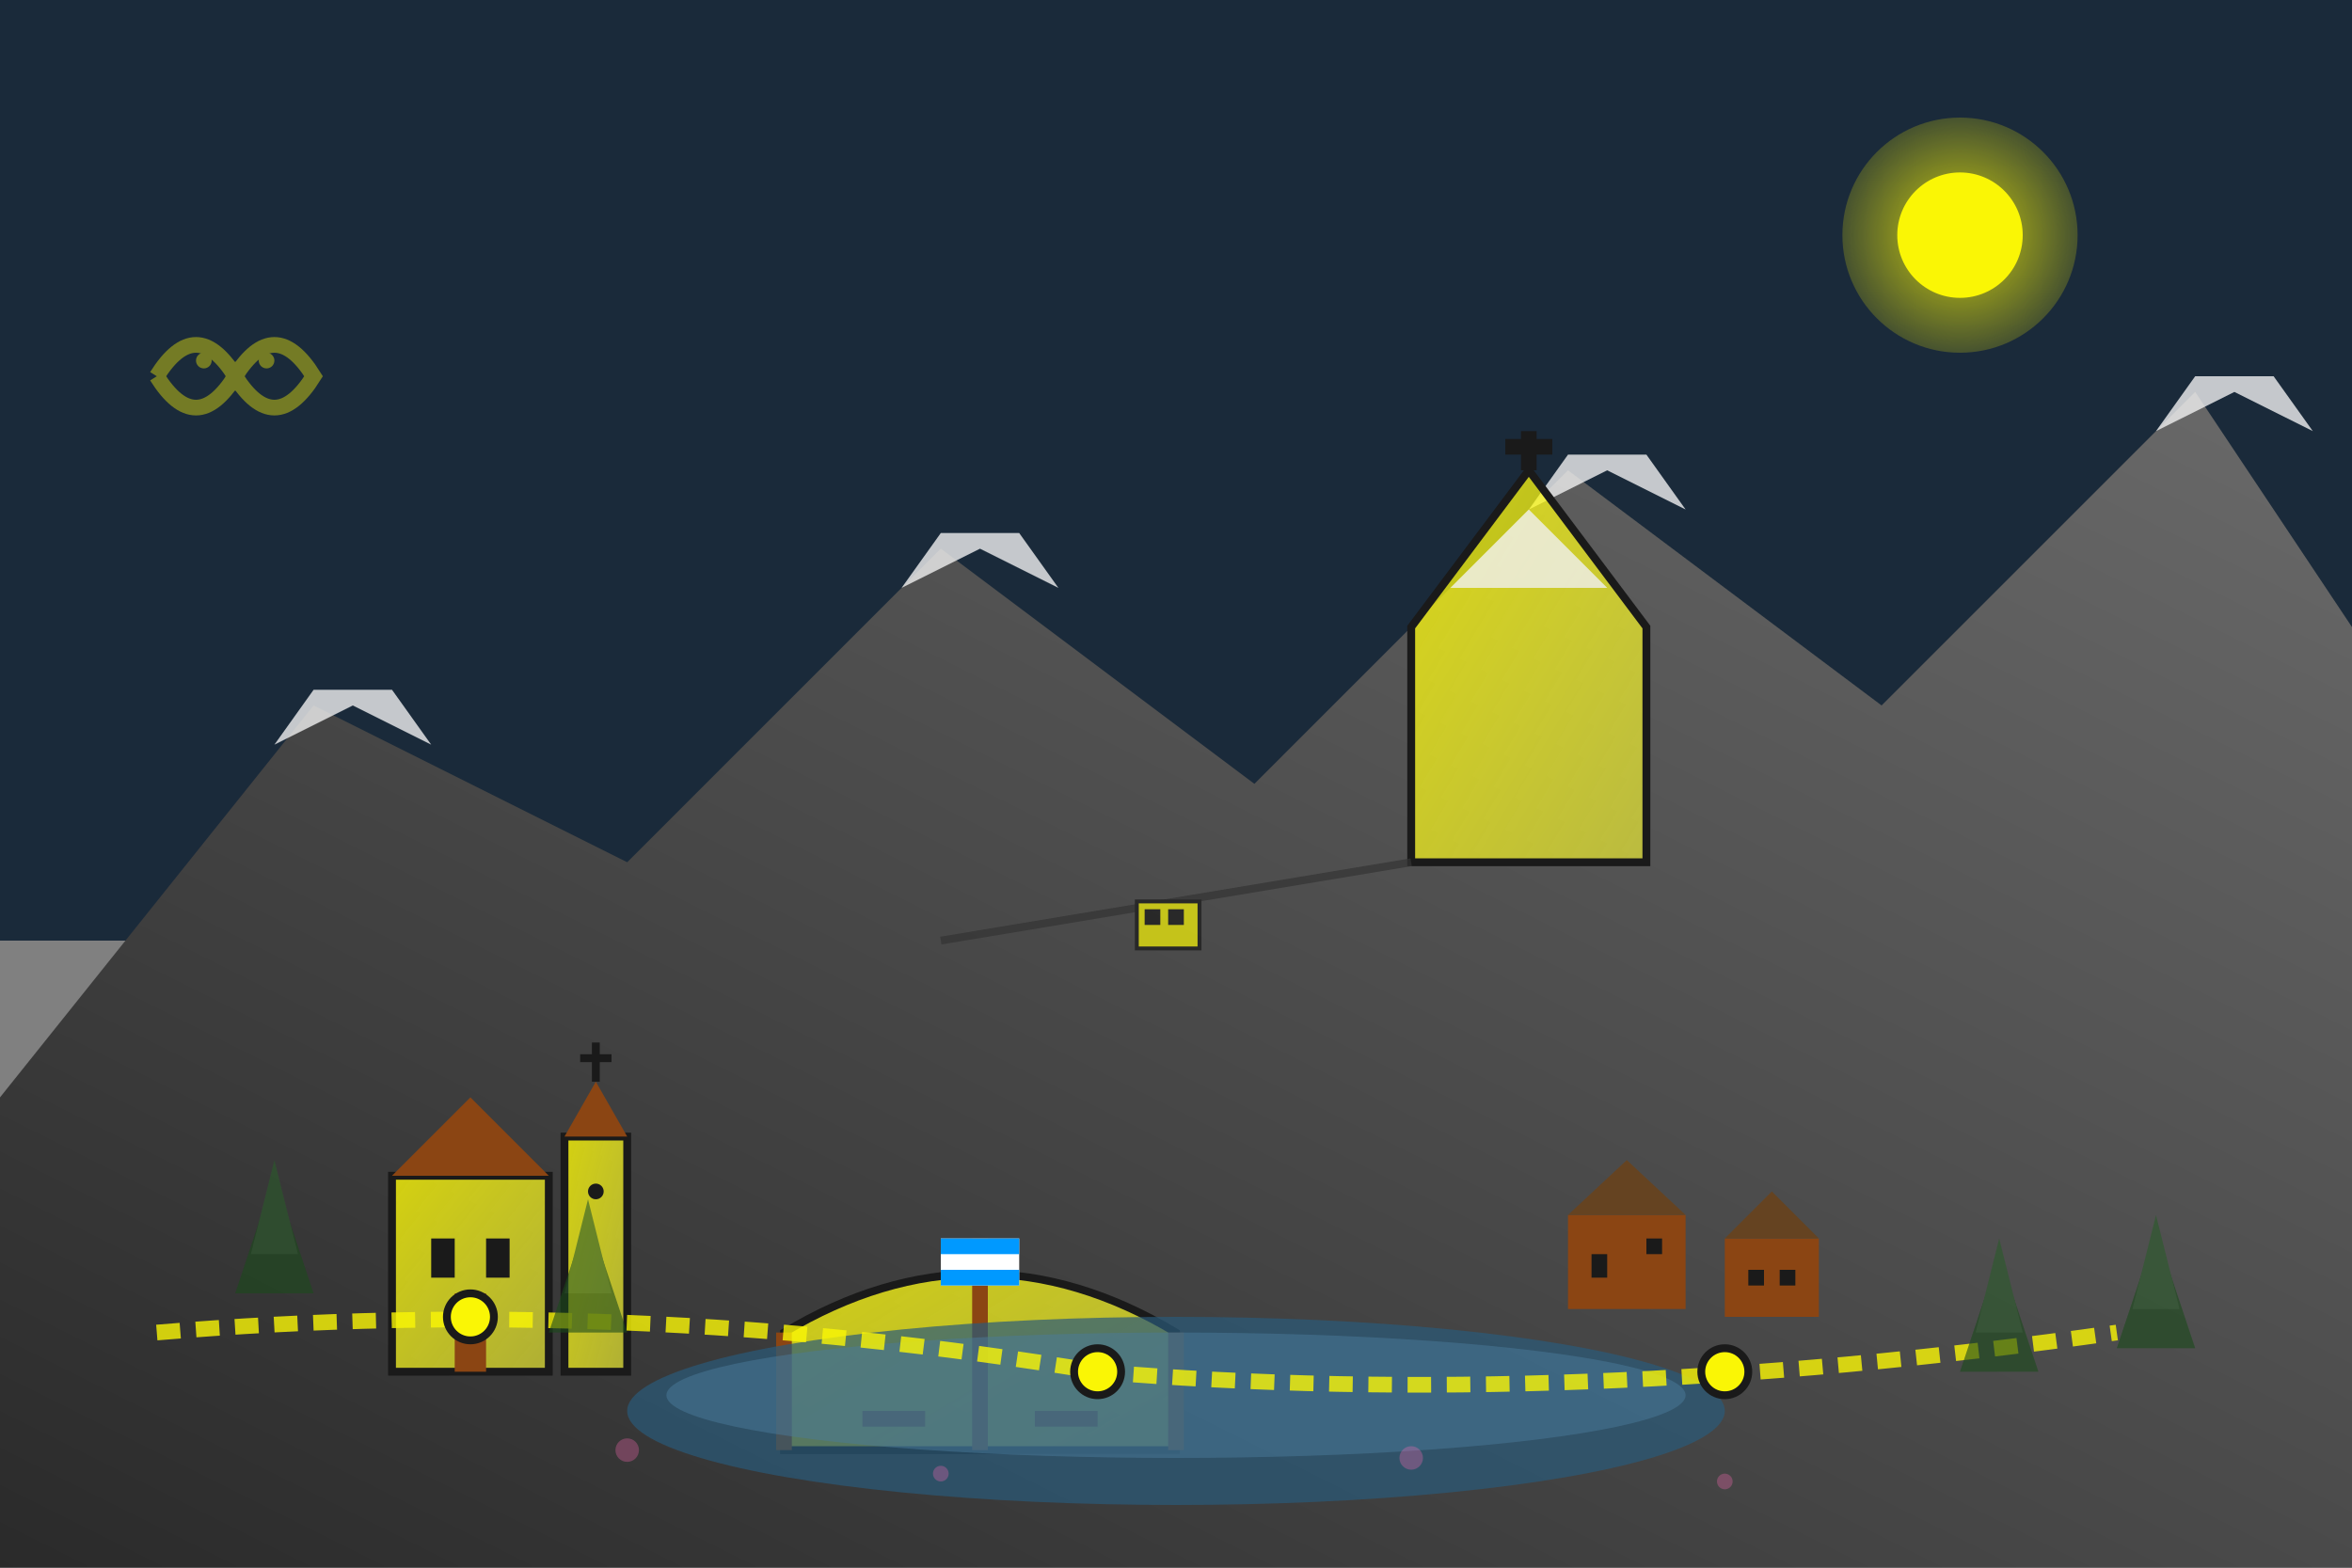 <svg width="300" height="200" viewBox="0 0 300 200" fill="none" xmlns="http://www.w3.org/2000/svg">
  <rect x="0" y="0" width="300" height="200" fill="#808080" stroke="none"/>
  <defs>
    <linearGradient id="bavariaGradient" x1="0%" y1="0%" x2="100%" y2="100%">
      <stop offset="0%" style="stop-color:#faf605;stop-opacity:0.8" />
      <stop offset="100%" style="stop-color:#ffff33;stop-opacity:0.6" />
    </linearGradient>
    <linearGradient id="alpineGradient" x1="0%" y1="100%" x2="100%" y2="0%">
      <stop offset="0%" style="stop-color:#2a2a2a;stop-opacity:1" />
      <stop offset="50%" style="stop-color:#4a4a4a;stop-opacity:1" />
      <stop offset="100%" style="stop-color:#6a6a6a;stop-opacity:1" />
    </linearGradient>
    <radialGradient id="sunGradient" cx="50%" cy="50%" r="50%">
      <stop offset="0%" style="stop-color:#faf605;stop-opacity:0.8" />
      <stop offset="100%" style="stop-color:#faf605;stop-opacity:0.2" />
    </radialGradient>
  </defs>
  
  <!-- Sky background -->
  <rect x="0" y="0" width="300" height="120" fill="#1a2a3a"/>
  
  <!-- Sun -->
  <circle cx="250" cy="30" r="15" fill="url(#sunGradient)"/>
  <circle cx="250" cy="30" r="8" fill="#faf605"/>
  
  <!-- Alpine mountain range -->
  <path d="M0 140 L40 90 L80 110 L120 70 L160 100 L200 60 L240 90 L280 50 L300 80 L300 200 L0 200 Z" 
        fill="url(#alpineGradient)"/>
  
  <!-- Snow caps -->
  <path d="M35 95 L45 90 L55 95 L50 88 L40 88 Z" fill="#f0f0f0" opacity="0.8"/>
  <path d="M115 75 L125 70 L135 75 L130 68 L120 68 Z" fill="#f0f0f0" opacity="0.8"/>
  <path d="M195 65 L205 60 L215 65 L210 58 L200 58 Z" fill="#f0f0f0" opacity="0.8"/>
  <path d="M275 55 L285 50 L295 55 L290 48 L280 48 Z" fill="#f0f0f0" opacity="0.8"/>
  
  <!-- Zugspitze (Germany's highest peak) -->
  <g transform="translate(180, 50)">
    <path d="M0 30 L15 10 L30 30 L30 60 L0 60 Z" fill="url(#bavariaGradient)" stroke="#1a1a1a" stroke-width="1"/>
    <path d="M5 25 L15 15 L25 25" fill="#f0f0f0" opacity="0.8"/>
    <!-- Cross on peak -->
    <line x1="15" y1="10" x2="15" y2="5" stroke="#1a1a1a" stroke-width="2"/>
    <line x1="12" y1="7" x2="18" y2="7" stroke="#1a1a1a" stroke-width="2"/>
  </g>
  
  <!-- Traditional Bavarian church -->
  <g transform="translate(50, 130)">
    <!-- Church building -->
    <rect x="0" y="20" width="20" height="25" fill="url(#bavariaGradient)" stroke="#1a1a1a" stroke-width="1"/>
    <polygon points="0,20 10,10 20,20" fill="#8B4513"/>
    
    <!-- Bell tower -->
    <rect x="22" y="15" width="8" height="30" fill="url(#bavariaGradient)" stroke="#1a1a1a" stroke-width="1"/>
    <polygon points="22,15 26,8 30,15" fill="#8B4513"/>
    <circle cx="26" cy="22" r="1" fill="#1a1a1a"/>
    
    <!-- Cross -->
    <line x1="26" y1="8" x2="26" y2="3" stroke="#1a1a1a" stroke-width="1"/>
    <line x1="24" y1="5" x2="28" y2="5" stroke="#1a1a1a" stroke-width="1"/>
    
    <!-- Windows -->
    <rect x="5" y="28" width="3" height="5" fill="#1a1a1a"/>
    <rect x="12" y="28" width="3" height="5" fill="#1a1a1a"/>
    <!-- Door -->
    <rect x="8" y="35" width="4" height="10" fill="#8B4513"/>
  </g>
  
  <!-- Beer garden/Oktoberfest tent -->
  <g transform="translate(100, 150)">
    <!-- Tent structure -->
    <path d="M0 20 Q25 5 50 20 L50 35 L0 35 Z" fill="url(#bavariaGradient)" stroke="#1a1a1a" stroke-width="1"/>
    <!-- Tent poles -->
    <line x1="0" y1="20" x2="0" y2="35" stroke="#8B4513" stroke-width="2"/>
    <line x1="25" y1="8" x2="25" y2="35" stroke="#8B4513" stroke-width="2"/>
    <line x1="50" y1="20" x2="50" y2="35" stroke="#8B4513" stroke-width="2"/>
    
    <!-- Bavarian flag -->
    <rect x="20" y="8" width="10" height="6" fill="white"/>
    <rect x="20" y="8" width="10" height="2" fill="#0099ff"/>
    <rect x="20" y="12" width="10" height="2" fill="#0099ff"/>
    
    <!-- Tables (simplified) -->
    <rect x="10" y="30" width="8" height="2" fill="#8B4513"/>
    <rect x="32" y="30" width="8" height="2" fill="#8B4513"/>
  </g>
  
  <!-- Alpine lake -->
  <ellipse cx="150" cy="180" rx="70" ry="12" fill="#2a5a7a" opacity="0.7"/>
  <ellipse cx="150" cy="178" rx="65" ry="8" fill="#4a7a9a" opacity="0.5"/>
  
  <!-- Traditional Alpine huts -->
  <g transform="translate(200, 140)">
    <!-- Hut 1 -->
    <rect x="0" y="15" width="15" height="12" fill="#8B4513"/>
    <polygon points="0,15 7.5,8 15,15" fill="#654321"/>
    <rect x="3" y="20" width="2" height="3" fill="#1a1a1a"/>
    <rect x="10" y="18" width="2" height="2" fill="#1a1a1a"/>
    
    <!-- Hut 2 -->
    <rect x="20" y="18" width="12" height="10" fill="#8B4513"/>
    <polygon points="20,18 26,12 32,18" fill="#654321"/>
    <rect x="23" y="22" width="2" height="2" fill="#1a1a1a"/>
    <rect x="27" y="22" width="2" height="2" fill="#1a1a1a"/>
  </g>
  
  <!-- Hiking trail -->
  <path d="M20 170 Q80 165 140 175 Q200 180 270 170" 
        stroke="#faf605" stroke-width="2" fill="none" stroke-dasharray="3,2" opacity="0.8"/>
  
  <!-- Trail markers -->
  <circle cx="60" cy="168" r="3" fill="#faf605" stroke="#1a1a1a" stroke-width="1"/>
  <circle cx="140" cy="175" r="3" fill="#faf605" stroke="#1a1a1a" stroke-width="1"/>
  <circle cx="220" cy="175" r="3" fill="#faf605" stroke="#1a1a1a" stroke-width="1"/>
  
  <!-- Alpine forest -->
  <g opacity="0.6">
    <!-- Fir trees -->
    <polygon points="30,165 35,150 40,165" fill="#1a4a1a"/>
    <polygon points="32,160 35,148 38,160" fill="#2a5a2a"/>
    
    <polygon points="70,170 75,155 80,170" fill="#1a4a1a"/>
    <polygon points="72,165 75,153 78,165" fill="#2a5a2a"/>
    
    <polygon points="250,175 255,160 260,175" fill="#1a4a1a"/>
    <polygon points="252,170 255,158 258,170" fill="#2a5a2a"/>
    
    <polygon points="270,172 275,157 280,172" fill="#1a4a1a"/>
    <polygon points="272,167 275,155 278,167" fill="#2a5a2a"/>
  </g>
  
  <!-- Cable car -->
  <g transform="translate(120, 100)" opacity="0.7">
    <!-- Cable -->
    <line x1="0" y1="20" x2="60" y2="10" stroke="#333333" stroke-width="1"/>
    <!-- Car -->
    <rect x="25" y="15" width="8" height="6" fill="#faf605" stroke="#1a1a1a" stroke-width="0.5"/>
    <rect x="26" y="16" width="2" height="2" fill="#1a1a1a"/>
    <rect x="29" y="16" width="2" height="2" fill="#1a1a1a"/>
  </g>
  
  <!-- Bavarian pretzel symbol -->
  <g transform="translate(20, 40)" opacity="0.4">
    <path d="M0 8 Q5 0 10 8 Q15 0 20 8 Q15 16 10 8 Q5 16 0 8" 
          fill="none" stroke="#faf605" stroke-width="2"/>
    <circle cx="6" cy="6" r="1" fill="#faf605"/>
    <circle cx="14" cy="6" r="1" fill="#faf605"/>
  </g>
  
  <!-- Decorative alpine flowers -->
  <g opacity="0.3">
    <circle cx="80" cy="185" r="1.5" fill="#ff69b4"/>
    <circle cx="120" cy="188" r="1" fill="#ff69b4"/>
    <circle cx="180" cy="186" r="1.5" fill="#ff69b4"/>
    <circle cx="220" cy="189" r="1" fill="#ff69b4"/>
  </g>
</svg>
